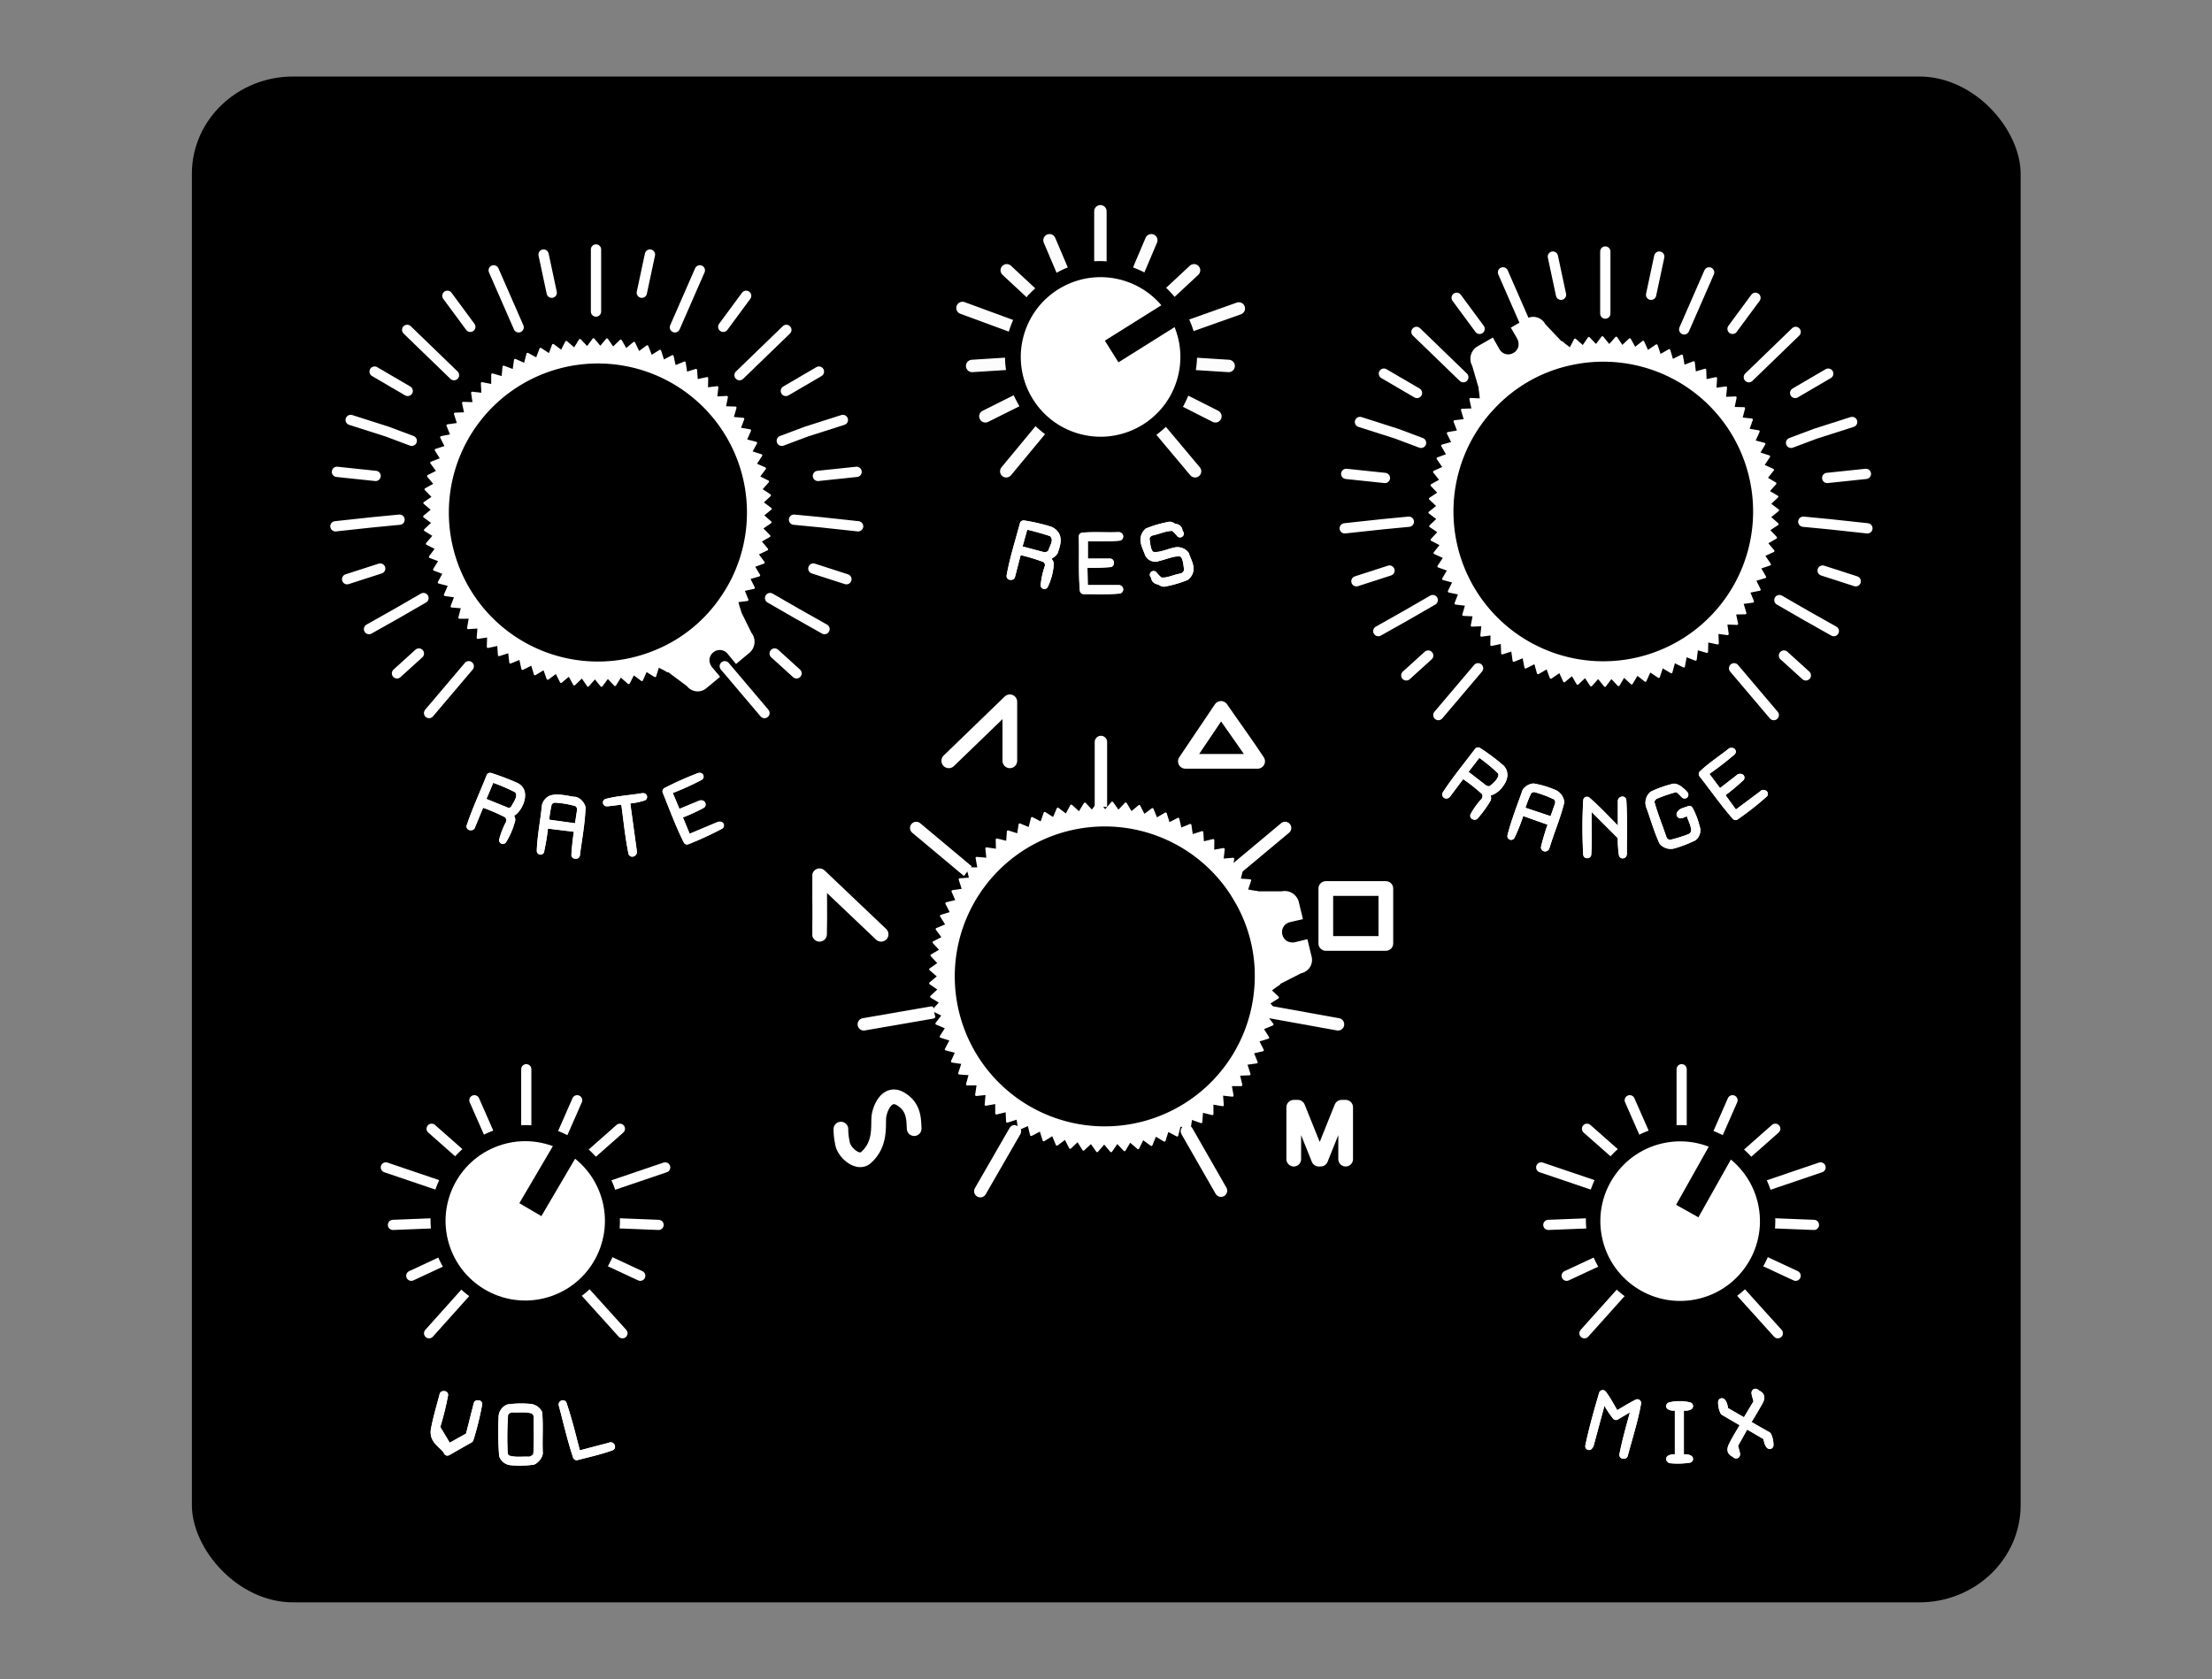 <svg xmlns="http://www.w3.org/2000/svg" xmlns:xlink="http://www.w3.org/1999/xlink" viewBox="0 0 434.6 330"><rect x="0" y="0" width="434.6" height="330" fill="#808080" stroke="none"/><defs><style>.a1173f38-a8ab-4ca0-ad98-5ccda640d8d1,.a4dd7550-3589-41df-9503-e05389fb3f8c,.aebf7790-7ac4-496f-8997-0b5c3fb023da,.b110c593-2060-4626-bb2a-c9a15a6bc9ff,.bfbfdc6e-8bea-4fb6-a0b7-46de2402866c,.e2071ccd-7b09-48fb-b19b-5ba1ce6fedbf,.ed226116-3298-4fde-a978-67750ef51a02,.f09ed271-04f3-47b4-a563-227ac7fd25eb,.f63ac3cd-ce87-4107-8b39-0e696f2b0d34{fill:none;}.a1173f38-a8ab-4ca0-ad98-5ccda640d8d1,.a3684f2a-d726-4e96-875d-e33bf1c7f2d5,.a4dd7550-3589-41df-9503-e05389fb3f8c,.b110c593-2060-4626-bb2a-c9a15a6bc9ff,.bfbfdc6e-8bea-4fb6-a0b7-46de2402866c,.e2071ccd-7b09-48fb-b19b-5ba1ce6fedbf,.f09ed271-04f3-47b4-a563-227ac7fd25eb{stroke:#fff;}.a1173f38-a8ab-4ca0-ad98-5ccda640d8d1,.a3684f2a-d726-4e96-875d-e33bf1c7f2d5,.a4dd7550-3589-41df-9503-e05389fb3f8c,.b110c593-2060-4626-bb2a-c9a15a6bc9ff,.bfbfdc6e-8bea-4fb6-a0b7-46de2402866c,.e2071ccd-7b09-48fb-b19b-5ba1ce6fedbf,.ed226116-3298-4fde-a978-67750ef51a02,.f09ed271-04f3-47b4-a563-227ac7fd25eb,.f63ac3cd-ce87-4107-8b39-0e696f2b0d34{stroke-linecap:round;}.a1173f38-a8ab-4ca0-ad98-5ccda640d8d1,.a3684f2a-d726-4e96-875d-e33bf1c7f2d5,.aebf7790-7ac4-496f-8997-0b5c3fb023da,.b110c593-2060-4626-bb2a-c9a15a6bc9ff,.bfbfdc6e-8bea-4fb6-a0b7-46de2402866c,.e2071ccd-7b09-48fb-b19b-5ba1ce6fedbf,.ed226116-3298-4fde-a978-67750ef51a02,.f63ac3cd-ce87-4107-8b39-0e696f2b0d34{stroke-linejoin:round;}.bfbfdc6e-8bea-4fb6-a0b7-46de2402866c,.f63ac3cd-ce87-4107-8b39-0e696f2b0d34{stroke-width:1.5px;}.e2071ccd-7b09-48fb-b19b-5ba1ce6fedbf{stroke-width:1.44px;}.a3684f2a-d726-4e96-875d-e33bf1c7f2d5,.b363f522-54f7-43f9-b3c8-7f63d60a28a8{fill:#fff;}.a3684f2a-d726-4e96-875d-e33bf1c7f2d5{stroke-width:0.8px;}.a4dd7550-3589-41df-9503-e05389fb3f8c,.f09ed271-04f3-47b4-a563-227ac7fd25eb{stroke-miterlimit:10;}.f09ed271-04f3-47b4-a563-227ac7fd25eb{stroke-width:2px;}.a4dd7550-3589-41df-9503-e05389fb3f8c{stroke-width:2.02px;}.a1173f38-a8ab-4ca0-ad98-5ccda640d8d1{stroke-width:2.89px;}.b110c593-2060-4626-bb2a-c9a15a6bc9ff,.ed226116-3298-4fde-a978-67750ef51a02{stroke-width:2.44px;}.ed226116-3298-4fde-a978-67750ef51a02,.f63ac3cd-ce87-4107-8b39-0e696f2b0d34{stroke:#fcfcfc;}.aebf7790-7ac4-496f-8997-0b5c3fb023da{stroke:#000;stroke-linecap:square;stroke-width:3.75px;}</style><symbol id="e6927005-2345-4ac3-a15f-7c4d2bfdc2ee" data-name="New Symbol 15" viewBox="0 0 359.3 312.3"><rect width="359.3" height="312.34" rx="19.9"/></symbol><symbol id="f631cf92-ff77-4436-8f2c-bd9d3f990975" data-name="BG BLACK" viewBox="0 0 434.6 359.3"><use width="359.3" height="312.34" transform="translate(37.7 23.6) scale(1 0.96)" xlink:href="#e6927005-2345-4ac3-a15f-7c4d2bfdc2ee"/></symbol><symbol id="e794e2c5-08ca-4dde-bcc8-43cc1f20ef38" data-name="LABELS EXP" viewBox="0 0 263.9 185.8"><path id="ae165e0a-f9bf-4e57-ad8a-cf3722778362" data-name="path2169" class="bfbfdc6e-8bea-4fb6-a0b7-46de2402866c" d="M48.6,58a33.5,33.5,0,0,0,4.7-2.1c0-.1-.1-.1-.2-.1l-4.6,1.9-1.9-4.5a50.4,50.4,0,0,0,6.3-2.8h-.1a64,64,0,0,0-6.5,2.9c1.3,3.2,2.5,6.5,4.1,9.7A64,64,0,0,0,56.9,60h-.2l-6.2,2.6Z"/><path id="e58d1a50-ed9e-431a-b7e7-ddfc3f266602" data-name="path2171" class="e2071ccd-7b09-48fb-b19b-5ba1ce6fedbf" d="M48.6,58a33.5,33.5,0,0,0,4.7-2.1c0-.1-.1-.1-.2-.1l-4.6,1.9-1.9-4.5a50.4,50.4,0,0,0,6.3-2.8h-.1a64,64,0,0,0-6.5,2.9c1.3,3.2,2.5,6.5,4.1,9.7A64,64,0,0,0,56.9,60h-.2l-6.2,2.6Z"/><path id="aeadbf94-d272-4040-b433-00bc18f56a31" data-name="path2173" class="bfbfdc6e-8bea-4fb6-a0b7-46de2402866c" d="M34.8,55.5l3.3-.4c.5,3.4.8,6.9,1.5,10.3a.2.2,0,0,0,.2-.2L38.4,55a12.8,12.8,0,0,0,3.4-.6h-.2c-2.3.4-4.7.5-7,1.1Z"/><path id="e4bca7cd-219e-4c43-a151-46789e308728" data-name="path2175" class="e2071ccd-7b09-48fb-b19b-5ba1ce6fedbf" d="M34.8,55.5l3.3-.4c.5,3.4.8,6.9,1.5,10.3a.2.2,0,0,0,.2-.2L38.4,55a12.8,12.8,0,0,0,3.4-.6h-.2c-2.3.4-4.7.5-7,1.1Z"/><path id="a8378e93-51d8-420a-b6d4-a0d654fb6eff" data-name="path2177" class="bfbfdc6e-8bea-4fb6-a0b7-46de2402866c" d="M22.5,59.5a26.3,26.3,0,0,1,.6-3.9,1.6,1.6,0,0,1,1.6-.8,19.8,19.8,0,0,1,4,.7,1.5,1.5,0,0,1,.8,1.6L29,60.4Zm-.9,5.4a41.7,41.7,0,0,0,.8-5.1l6.6.8a48.8,48.8,0,0,0-.6,5.2h.2c.4-3.1,1-6.2,1.1-9.3-.1-.5-.8-1.4-1.5-1.4s-2.9-.7-4.4-.3a1.9,1.9,0,0,0-1.2,1.4c-.3,3-.9,5.9-1,8.8Z"/><path id="aeca4bc7-342b-4a4b-b75f-625690617e4e" data-name="path2179" class="e2071ccd-7b09-48fb-b19b-5ba1ce6fedbf" d="M22.5,59.5a26.3,26.3,0,0,1,.6-3.9,1.6,1.6,0,0,1,1.6-.8,19.8,19.8,0,0,1,4,.7,1.5,1.5,0,0,1,.8,1.6L29,60.4Zm-.9,5.4a41.7,41.7,0,0,0,.8-5.1l6.6.8a48.8,48.8,0,0,0-.6,5.2h.2c.4-3.1,1-6.2,1.1-9.3-.1-.5-.8-1.4-1.5-1.4s-2.9-.7-4.4-.3a1.9,1.9,0,0,0-1.2,1.4c-.3,3-.9,5.9-1,8.8Z"/><path id="f51ac9ae-27bb-4555-a799-f70323388c9c" data-name="path2181" class="bfbfdc6e-8bea-4fb6-a0b7-46de2402866c" d="M10,55.2l1.9-4.5a38.5,38.5,0,0,1,5.2,2.2c1.1,1.3,0,2.6-.7,3.9a1.4,1.4,0,0,1-1.7.3Zm4.2,7.7a14.2,14.2,0,0,0,1.7-4c0-.4-.4-.8-.6-1.2,1.4,0,3-2.8,2.4-4.4a1.9,1.9,0,0,0-1-1,51,51,0,0,0-5-1.9c-1.3,3.3-2.8,6.5-3.9,9.8H8l1.9-4.6a38.5,38.5,0,0,1,5.2,2.2,1.7,1.7,0,0,1,.4,1.8,15.1,15.1,0,0,0-1.3,3.3Z"/><path id="e14a583f-86aa-4b32-94e3-91254f190041" data-name="path2183" class="e2071ccd-7b09-48fb-b19b-5ba1ce6fedbf" d="M10,55.2l1.9-4.5a38.5,38.5,0,0,1,5.2,2.2c1.1,1.3,0,2.6-.7,3.9a1.4,1.4,0,0,1-1.7.3Zm4.2,7.7a14.2,14.2,0,0,0,1.7-4c0-.4-.4-.8-.6-1.2,1.4,0,3-2.8,2.4-4.4a1.9,1.9,0,0,0-1-1,51,51,0,0,0-5-1.9c-1.3,3.3-2.8,6.5-3.9,9.8H8l1.9-4.6a38.5,38.5,0,0,1,5.2,2.2,1.7,1.7,0,0,1,.4,1.8,15.1,15.1,0,0,0-1.3,3.3Z"/><path id="e0229b7f-8b04-455f-96ba-3983c6e8d85a" data-name="path2185" class="bfbfdc6e-8bea-4fb6-a0b7-46de2402866c" d="M253.4,53.9a43.9,43.9,0,0,0,4-3.3h-.2l-4,3.1-3-4a61.1,61.1,0,0,0,5.5-4.2h-.2c-1.9,1.5-3.9,2.8-5.6,4.4,2.2,2.8,4.2,5.7,6.5,8.3a60.3,60.3,0,0,0,5.6-4.4c-.1,0-.2-.1-.2,0l-5.5,4.1Z"/><path id="ab484b4c-c97b-4cf4-9587-000a1f3695a2" data-name="path2187" class="e2071ccd-7b09-48fb-b19b-5ba1ce6fedbf" d="M253.4,53.9a43.9,43.9,0,0,0,4-3.3h-.2l-4,3.1-3-4a61.1,61.1,0,0,0,5.5-4.2h-.2c-1.9,1.5-3.9,2.8-5.6,4.4,2.2,2.8,4.2,5.7,6.5,8.3a60.3,60.3,0,0,0,5.6-4.4c-.1,0-.2-.1-.2,0l-5.5,4.1Z"/><path id="e290a35f-f0d3-498b-b89c-7ec57747ab01" data-name="path2189" class="bfbfdc6e-8bea-4fb6-a0b7-46de2402866c" d="M244.2,63.8a23.9,23.9,0,0,0,3.9-1.5,1.7,1.7,0,0,0,.5-2,14,14,0,0,0-1.3-3.4c-.6.3-1.3.3-1.7.8s1.1-.3,1.7-.5c.3,1.4,1.2,2.7,1.1,4a1.7,1.7,0,0,1-1,1.2,29.1,29.1,0,0,1-3.9,1.2,1.7,1.7,0,0,1-1.4-1.1c-.8-2.4-1.8-4.8-2.4-7.1a1.7,1.7,0,0,1,1.1-1.4,29.7,29.7,0,0,1,3.9-1.3c.5,0,1.1.7,1.6,1.2s-1.4-1.8-2.3-1.3a20.3,20.3,0,0,0-3.9,1.4,2.1,2.1,0,0,0-.6,2.1c.9,2.4,1.5,4.7,2.6,7.1a2.1,2.1,0,0,0,2.1.6Z"/><path id="f357a3c8-d5ef-4151-bced-6a0238e751dc" data-name="path2191" class="e2071ccd-7b09-48fb-b19b-5ba1ce6fedbf" d="M244.2,63.8a23.9,23.9,0,0,0,3.9-1.5,1.7,1.7,0,0,0,.5-2,14,14,0,0,0-1.3-3.4c-.6.3-1.3.3-1.7.8s1.1-.3,1.7-.5c.3,1.4,1.2,2.7,1.1,4a1.7,1.7,0,0,1-1,1.2,29.1,29.1,0,0,1-3.9,1.2,1.7,1.7,0,0,1-1.4-1.1c-.8-2.4-1.8-4.8-2.4-7.1a1.7,1.7,0,0,1,1.1-1.4,29.7,29.7,0,0,1,3.9-1.3c.5,0,1.1.7,1.6,1.2s-1.4-1.8-2.3-1.3a20.3,20.3,0,0,0-3.9,1.4,2.1,2.1,0,0,0-.6,2.1c.9,2.4,1.5,4.7,2.6,7.1a2.1,2.1,0,0,0,2.1.6Z"/><path id="ab2130d9-8b71-42cc-8529-7b99f018b9ac" data-name="path2193" class="bfbfdc6e-8bea-4fb6-a0b7-46de2402866c" d="M227.3,65.7c.2-3,0-6.2.1-9.3l.6-.2,6,6a20,20,0,0,0,.2,3.5c0,.1.1,0,.1-.1,0-3.5.1-7-.1-10.5,0-.1-.2,0-.2.1v5.7l-.6.3c-2.1-2.1-4.1-4.3-6.2-6.1a93.7,93.7,0,0,0,0,10.6Z"/><path id="f792af01-3728-4a3c-8712-acd52ffa2f70" data-name="path2195" class="e2071ccd-7b09-48fb-b19b-5ba1ce6fedbf" d="M227.3,65.7c.2-3,0-6.2.1-9.3l.6-.2,6,6a20,20,0,0,0,.2,3.5c0,.1.1,0,.1-.1,0-3.5.1-7-.1-10.5,0-.1-.2,0-.2.1v5.7l-.6.3c-2.1-2.1-4.1-4.3-6.2-6.1a93.7,93.7,0,0,0,0,10.6Z"/><path id="b47421d7-c024-4605-b051-f86f8a757b7c" data-name="path2197" class="bfbfdc6e-8bea-4fb6-a0b7-46de2402866c" d="M214.2,57a23.5,23.5,0,0,1,1.4-3.7,1.5,1.5,0,0,1,1.7-.5,23.9,23.9,0,0,1,3.9,1.5,1.6,1.6,0,0,1,.4,1.7l-1.1,3.1Zm-1.9,5.1a35.6,35.6,0,0,0,1.9-4.9l6.2,2.2a45.8,45.8,0,0,0-1.5,4.9c0,.1.1.1.2,0,.9-3,2.2-6,2.9-8.9a2.2,2.2,0,0,0-1.3-1.7,18.5,18.5,0,0,0-4-1.2c-.5,0-1.5.5-1.6,1.2-1,2.8-2.1,5.6-2.8,8.4Z"/><path id="f5ced89f-80e3-47d9-8968-6d74f9986984" data-name="path2199" class="e2071ccd-7b09-48fb-b19b-5ba1ce6fedbf" d="M214.2,57a23.5,23.5,0,0,1,1.4-3.7,1.5,1.5,0,0,1,1.7-.5,23.9,23.9,0,0,1,3.9,1.5,1.6,1.6,0,0,1,.4,1.7l-1.1,3.1Zm-1.9,5.1a35.6,35.6,0,0,0,1.9-4.9l6.2,2.2a45.8,45.8,0,0,0-1.5,4.9c0,.1.1.1.2,0,.9-3,2.2-6,2.9-8.9a2.2,2.2,0,0,0-1.3-1.7,18.5,18.5,0,0,0-4-1.2c-.5,0-1.5.5-1.6,1.2-1,2.8-2.1,5.6-2.8,8.4Z"/><path id="e7213255-e424-44e6-b525-94fc28ded8e5" data-name="path2201" class="bfbfdc6e-8bea-4fb6-a0b7-46de2402866c" d="M202.9,49.6l3-3.9a36.5,36.5,0,0,1,4.4,3.6c.8,1.1-.5,2.7-2,3.7a1.9,1.9,0,0,1-1.4-.3Zm2.1,8.5c.1,0,.1.1.2,0a22.9,22.9,0,0,0,2.4-3.3c.1-.5-.2-1-.2-1.4,1.5.4,3.7-2.2,3.4-3.6a1.7,1.7,0,0,0-.7-1.2,39.8,39.8,0,0,0-4.3-3.2c-2.1,2.8-4.5,5.7-6.3,8.5,0,.1.1.1.2,0l3-4a34.3,34.3,0,0,1,4.5,3.5,1.7,1.7,0,0,1-.1,1.8,14.2,14.2,0,0,0-2.1,2.9Z"/><path id="bf89641a-1833-440b-b3a6-df7dbd559533" data-name="path2203" class="e2071ccd-7b09-48fb-b19b-5ba1ce6fedbf" d="M202.9,49.6l3-3.9a36.5,36.5,0,0,1,4.4,3.6c.8,1.1-.5,2.7-2,3.7a1.9,1.9,0,0,1-1.4-.3Zm2.1,8.5c.1,0,.1.1.2,0a22.9,22.9,0,0,0,2.4-3.3c.1-.5-.2-1-.2-1.4,1.5.4,3.7-2.2,3.4-3.6a1.7,1.7,0,0,0-.7-1.2,39.8,39.8,0,0,0-4.3-3.2c-2.1,2.8-4.5,5.7-6.3,8.5,0,.1.1.1.2,0l3-4a34.3,34.3,0,0,1,4.5,3.5,1.7,1.7,0,0,1-.1,1.8,14.2,14.2,0,0,0-2.1,2.9Z"/><path id="e819e94b-bb36-4244-9c10-7dcdb6020dfd" data-name="path2205" class="bfbfdc6e-8bea-4fb6-a0b7-46de2402866c" d="M21,176.2c0,2.5.1,5-.1,7.6a2.3,2.3,0,0,1-1.5,1c-1.4-.1-2.8.2-4.3-.3a1.5,1.5,0,0,1-.7-1.3,64.5,64.5,0,0,1,.1-7.6,1.9,1.9,0,0,1,1.4-1c1.5.1,2.9-.2,4.3.3a1.6,1.6,0,0,1,.8,1.3ZM15.9,185a19.7,19.7,0,0,0,4.2-.1c.5-.2,1.3-1.1,1.2-1.7-.1-2.6.1-5.1-.1-7.7a2.1,2.1,0,0,0-1.8-1.1,18.8,18.8,0,0,0-4.1.1,1.9,1.9,0,0,0-1.2,1.7,64,64,0,0,0,.1,7.6A1.9,1.9,0,0,0,15.9,185Z"/><path id="e4f0d8f0-76c0-41b7-9665-521f081ea96d" data-name="path2207" class="e2071ccd-7b09-48fb-b19b-5ba1ce6fedbf" d="M21,176.2c0,2.5.1,5-.1,7.6a2.3,2.3,0,0,1-1.5,1c-1.4-.1-2.8.2-4.3-.3a1.5,1.5,0,0,1-.7-1.3,64.5,64.5,0,0,1,.1-7.6,1.9,1.9,0,0,1,1.4-1c1.5.1,2.9-.2,4.3.3a1.6,1.6,0,0,1,.8,1.3ZM15.9,185a19.7,19.7,0,0,0,4.2-.1c.5-.2,1.3-1.1,1.2-1.7-.1-2.6.1-5.1-.1-7.7a2.1,2.1,0,0,0-1.8-1.1,18.8,18.8,0,0,0-4.1.1,1.9,1.9,0,0,0-1.2,1.7,64,64,0,0,0,.1,7.6A1.9,1.9,0,0,0,15.9,185Z"/><path id="ad62e064-be26-4ae0-8cf2-11264ce5f96b" data-name="path2209" class="bfbfdc6e-8bea-4fb6-a0b7-46de2402866c" d="M28.8,183.7c-.9-3.4-1.7-6.8-2.8-10a.1.1,0,0,0-.1.1c.9,3.4,1.7,6.9,2.8,10.2,2.3-.6,4.6-1.1,6.8-1.9,0-.1-.1-.2-.2-.1Z"/><path id="fb08daa2-2323-4306-ba2b-020d6d172e08" data-name="path2211" class="e2071ccd-7b09-48fb-b19b-5ba1ce6fedbf" d="M28.8,183.7c-.9-3.4-1.7-6.8-2.8-10a.1.1,0,0,0-.1.1c.9,3.4,1.7,6.9,2.8,10.2,2.3-.6,4.6-1.1,6.8-1.9,0-.1-.1-.2-.2-.1Z"/><path id="aec5310b-f46a-44f1-a33e-03f881393c23" data-name="path2213" class="bfbfdc6e-8bea-4fb6-a0b7-46de2402866c" d="M3.3,183.1l4.4-2.5a57.8,57.8,0,0,0,1.7-6.9H9.2L7.6,180l-4.1,2.3-2.4-4a54.4,54.4,0,0,0,1.6-6.4H2.5c-.6,2.3-1.3,4.6-1.7,6.8s1.6,2.9,2.5,4.3Z"/><path id="f729d3ac-9b5c-4d79-bc72-998721200ece" data-name="path2215" class="e2071ccd-7b09-48fb-b19b-5ba1ce6fedbf" d="M3.3,183.1l4.4-2.5a57.8,57.8,0,0,0,1.7-6.9H9.2L7.6,180l-4.1,2.3-2.4-4a54.4,54.4,0,0,0,1.6-6.4H2.5c-.6,2.3-1.3,4.6-1.7,6.8s1.6,2.9,2.5,4.3Z"/><path id="ab54fbe5-7193-4aad-af92-34aa01b3d59d" data-name="path2217" class="bfbfdc6e-8bea-4fb6-a0b7-46de2402866c" d="M256.1,181.8l2.3-4.1,4.1,2.4c.2.6.2,1.3.6,1.7a4.3,4.3,0,0,0-.4-1.9l-4.2-2.4c.9-1.4,1.7-2.8,2.5-4.2s-.2-1.4-.6-1.8.2,1.2.3,1.8l-2.4,4-4-2.3c-.2-.6-.2-1.3-.6-1.7a4.3,4.3,0,0,0,.4,1.9l4.1,2.4c-.8,1.4-1.7,2.8-2.4,4.2s.2,1.4.6,1.8-.2-1.2-.3-1.8Z"/><path id="fad3514b-2448-47d7-889a-f7ff6376b3a7" data-name="path2219" class="e2071ccd-7b09-48fb-b19b-5ba1ce6fedbf" d="M256.1,181.8l2.3-4.1,4.1,2.4c.2.6.2,1.3.6,1.7a4.3,4.3,0,0,0-.4-1.9l-4.2-2.4c.9-1.4,1.7-2.8,2.5-4.2s-.2-1.4-.6-1.8.2,1.2.3,1.8l-2.4,4-4-2.3c-.2-.6-.2-1.3-.6-1.7a4.3,4.3,0,0,0,.4,1.9l4.1,2.4c-.8,1.4-1.7,2.8-2.4,4.2s.2,1.4.6,1.8-.2-1.2-.3-1.8Z"/><path id="a2f2b267-ec25-4ad8-94e7-e7f0fcbaf415" data-name="path2221" class="bfbfdc6e-8bea-4fb6-a0b7-46de2402866c" d="M243.6,184.6a15.1,15.1,0,0,0,3.7-.1c-.5-.3-1.2-.1-1.8-.2V174.2c.6,0,1.3.2,1.8-.1a8.1,8.1,0,0,0-3.8,0c.5.3,1.2.1,1.7.1v10.1c-.5.1-1.2-.1-1.7.2Z"/><path id="afe493c3-71ac-4412-b7bc-e29a1d129f32" data-name="path2223" class="e2071ccd-7b09-48fb-b19b-5ba1ce6fedbf" d="M243.6,184.6a15.1,15.1,0,0,0,3.7-.1c-.5-.3-1.2-.1-1.8-.2V174.2c.6,0,1.3.2,1.8-.1a8.1,8.1,0,0,0-3.8,0c.5.3,1.2.1,1.7.1v10.1c-.5.1-1.2-.1-1.7.2Z"/><path id="a430c9e8-e9f3-432e-8346-5d275cfde764" data-name="path2225" class="bfbfdc6e-8bea-4fb6-a0b7-46de2402866c" d="M227.7,181.8a.1.1,0,0,0,.1-.1l2.4-8.9h.6a18.5,18.5,0,0,0,2.1,3.3l3.2-1.9.5.4c-.8,3-1.7,6-2.3,9.1h.2c.9-3.4,2-6.8,2.6-10.2-1.4.7-2.8,1.6-4.2,2.4-.9-1.4-1.6-2.9-2.6-4.2-1,3.4-2,6.9-2.7,10.3Z"/><path id="f88e0d48-3769-4737-9b1d-3c7266d207a3" data-name="path2227" class="e2071ccd-7b09-48fb-b19b-5ba1ce6fedbf" d="M227.7,181.8a.1.1,0,0,0,.1-.1l2.4-8.9h.6a18.5,18.5,0,0,0,2.1,3.3l3.2-1.9.5.4c-.8,3-1.7,6-2.3,9.1h.2c.9-3.4,2-6.8,2.6-10.2-1.4.7-2.8,1.6-4.2,2.4-.9-1.4-1.6-2.9-2.6-4.2-1,3.4-2,6.9-2.7,10.3Z"/><path id="f65b0854-e365-4a88-8d56-c0011154f663" data-name="path2229" class="bfbfdc6e-8bea-4fb6-a0b7-46de2402866c" d="M143,7.3c1.4-.3,2.8-1,4.2-.9s1.4,2.3,1.6,3.4a1.8,1.8,0,0,1-1.2,1.4c-1.4.2-2.8,1-4.2.8s-.9-.7-1.3-1.2,1.4,1.9,2.2,1.5a21.2,21.2,0,0,0,4.1-1.2c1.5-1.3.4-2.8-.1-4.3a2,2,0,0,0-2-.7c-1.4.3-2.8,1-4.2.9s-1.4-2.3-1.6-3.4a1.6,1.6,0,0,1,1.2-1.3c1.4-.3,2.8-1,4.2-.9s.9.7,1.3,1.2S145.8.7,145,1.1a21.2,21.2,0,0,0-4.1,1.2c-1.4,1.4-.3,2.9.2,4.4a1.5,1.5,0,0,0,1.9.6Z"/><path id="b9f7b93d-f8ef-4c16-b1d3-07860e7b2d2a" data-name="path2231" class="e2071ccd-7b09-48fb-b19b-5ba1ce6fedbf" d="M143,7.3c1.4-.3,2.8-1,4.2-.9s1.4,2.3,1.6,3.4a1.8,1.8,0,0,1-1.2,1.4c-1.4.2-2.8,1-4.2.8s-.9-.7-1.3-1.2,1.4,1.9,2.2,1.5a21.2,21.2,0,0,0,4.1-1.2c1.5-1.3.4-2.8-.1-4.3a2,2,0,0,0-2-.7c-1.4.3-2.8,1-4.2.9s-1.4-2.3-1.6-3.4a1.6,1.6,0,0,1,1.2-1.3c1.4-.3,2.8-1,4.2-.9s.9.7,1.3,1.2S145.8.7,145,1.1a21.2,21.2,0,0,0-4.1,1.2c-1.4,1.4-.3,2.9.2,4.4a1.5,1.5,0,0,0,1.9.6Z"/><path id="ae1b31c3-68e0-4855-9fab-adaa516beaf0" data-name="path2233" class="bfbfdc6e-8bea-4fb6-a0b7-46de2402866c" d="M128.3,8.6a44.7,44.7,0,0,0,5.2-.1V8.3h-5.1V3.4c2.3,0,4.7.1,6.9-.1.1-.1,0-.2-.1-.2-2.4.1-4.7-.1-7.1.1.1,3.6-.1,7.1.2,10.6,2.3,0,4.7.1,7-.1.1-.1,0-.2-.1-.2h-6.8Z"/><path id="b786a791-c289-4216-9514-ebacfd32d00e" data-name="path2235" class="e2071ccd-7b09-48fb-b19b-5ba1ce6fedbf" d="M128.3,8.6a44.7,44.7,0,0,0,5.2-.1V8.3h-5.1V3.4c2.3,0,4.7.1,6.9-.1.1-.1,0-.2-.1-.2-2.4.1-4.7-.1-7.1.1.1,3.6-.1,7.1.2,10.6,2.3,0,4.7.1,7-.1.1-.1,0-.2-.1-.2h-6.8Z"/><path id="ead3f2fd-ea52-45e1-85fb-cc1dca05b243" data-name="path2237" class="bfbfdc6e-8bea-4fb6-a0b7-46de2402866c" d="M115.4,5.7,116.7,1a54.4,54.4,0,0,1,5.4,1.5c1.4,1.3.3,2.6-.1,3.9a1.7,1.7,0,0,1-1.7.6Zm5.2,7.1a11.3,11.3,0,0,0,1.1-4.2c0-.3-.5-.8-.7-1.1s1.4-.7,1.6-1.5,1.3-3-.9-4A35.2,35.2,0,0,0,116.5.8c-.9,3.4-2,6.8-2.6,10.2h.2L115.4,6a36.8,36.8,0,0,1,5.4,1.6,1.5,1.5,0,0,1,.6,1.6,15.5,15.5,0,0,0-.8,3.6Z"/><path id="a1470a33-dc4e-4f99-9fb8-fa252d0ffd4b" data-name="path2239" class="e2071ccd-7b09-48fb-b19b-5ba1ce6fedbf" d="M115.4,5.7,116.7,1a54.4,54.4,0,0,1,5.4,1.5c1.4,1.3.3,2.6-.1,3.9a1.7,1.7,0,0,1-1.7.6Zm5.2,7.1a11.3,11.3,0,0,0,1.1-4.2c0-.3-.5-.8-.7-1.1s1.4-.7,1.6-1.5,1.3-3-.9-4A35.2,35.2,0,0,0,116.5.8c-.9,3.4-2,6.8-2.6,10.2h.2L115.4,6a36.8,36.8,0,0,1,5.4,1.6,1.5,1.5,0,0,1,.6,1.6,15.5,15.5,0,0,0-.8,3.6Z"/></symbol><symbol id="a2d84571-ae0f-4a54-b361-f8d66223d481" data-name="New Symbol 26" viewBox="0 0 104.7 93.1"><line class="a4dd7550-3589-41df-9503-e05389fb3f8c" x1="77.5" y1="82.9" x2="85.3" y2="92.1"/><line class="a4dd7550-3589-41df-9503-e05389fb3f8c" x1="91.6" y1="84.3" x2="87.3" y2="80.4"/><polyline class="a4dd7550-3589-41df-9503-e05389fb3f8c" points="97.1 75.6 91.6 72.5 86.4 69.5"/><line class="a4dd7550-3589-41df-9503-e05389fb3f8c" x1="101.4" y1="65.8" x2="94.9" y2="63.7"/><polyline class="a4dd7550-3589-41df-9503-e05389fb3f8c" points="103.7 55.4 96.3 54.6 91.1 54.1"/><line class="a4dd7550-3589-41df-9503-e05389fb3f8c" x1="103.4" y1="44.7" x2="95.8" y2="45.5"/><polyline class="a4dd7550-3589-41df-9503-e05389fb3f8c" points="88.7 38.6 93.5 36.8 100.7 34.5"/><line class="a4dd7550-3589-41df-9503-e05389fb3f8c" x1="96" y1="25" x2="89.5" y2="28.8"/><polyline class="a4dd7550-3589-41df-9503-e05389fb3f8c" points="80.4 25.7 89.6 16.8 89.6 16.8"/><line class="a4dd7550-3589-41df-9503-e05389fb3f8c" x1="81.7" y1="10.1" x2="77.2" y2="16.2"/><line class="a4dd7550-3589-41df-9503-e05389fb3f8c" x1="67.7" y1="16.3" x2="72.6" y2="5.1"/><line class="a4dd7550-3589-41df-9503-e05389fb3f8c" x1="62.8" y1="2" x2="61.2" y2="9.5"/><polyline class="a4dd7550-3589-41df-9503-e05389fb3f8c" points="52.2 13.2 52.2 8.6 52.2 1"/><line class="a4dd7550-3589-41df-9503-e05389fb3f8c" x1="27.2" y1="82.9" x2="19.4" y2="92.1"/><line class="a4dd7550-3589-41df-9503-e05389fb3f8c" x1="17.4" y1="80.4" x2="13.1" y2="84.3"/><polyline class="a4dd7550-3589-41df-9503-e05389fb3f8c" points="18.3 69.5 13.1 72.5 7.6 75.6"/><line class="a4dd7550-3589-41df-9503-e05389fb3f8c" x1="9.8" y1="63.7" x2="3.3" y2="65.8"/><polyline class="a4dd7550-3589-41df-9503-e05389fb3f8c" points="13.6 54.1 8.4 54.6 1 55.4"/><line class="a4dd7550-3589-41df-9503-e05389fb3f8c" x1="8.9" y1="45.5" x2="1.3" y2="44.7"/><polyline class="a4dd7550-3589-41df-9503-e05389fb3f8c" points="4 34.5 11.2 36.8 16 38.6"/><line class="a4dd7550-3589-41df-9503-e05389fb3f8c" x1="15.2" y1="28.8" x2="8.7" y2="25"/><polyline class="a4dd7550-3589-41df-9503-e05389fb3f8c" points="15.1 16.8 15.1 16.8 24.3 25.7"/><line class="a4dd7550-3589-41df-9503-e05389fb3f8c" x1="27.5" y1="16.2" x2="23" y2="10.1"/><line class="a4dd7550-3589-41df-9503-e05389fb3f8c" x1="32.1" y1="5.1" x2="37" y2="16.3"/><line class="a4dd7550-3589-41df-9503-e05389fb3f8c" x1="43.5" y1="9.5" x2="41.9" y2="2"/></symbol><symbol id="a6a7092d-84e4-4ada-92f0-bd135887460f" data-name="New Symbol 22" viewBox="0 0 61.1 57.4"><line class="f09ed271-04f3-47b4-a563-227ac7fd25eb" x1="30.6" y1="1" x2="30.6" y2="31.6"/><line class="f09ed271-04f3-47b4-a563-227ac7fd25eb" x1="40.6" y1="7.1" x2="28.3" y2="35.1"/><line class="f09ed271-04f3-47b4-a563-227ac7fd25eb" x1="49" y1="12.7" x2="35.3" y2="24.8"/><line class="f09ed271-04f3-47b4-a563-227ac7fd25eb" x1="57.9" y1="20.3" x2="41.4" y2="25.9"/><line class="f09ed271-04f3-47b4-a563-227ac7fd25eb" x1="56.6" y1="31.6" x2="31.4" y2="30.6"/><line class="f09ed271-04f3-47b4-a563-227ac7fd25eb" x1="53" y1="41.6" x2="29.4" y2="30.6"/><line class="f09ed271-04f3-47b4-a563-227ac7fd25eb" x1="49.5" y1="52.9" x2="35.6" y2="37.5"/><line class="f09ed271-04f3-47b4-a563-227ac7fd25eb" x1="20.4" y1="7.1" x2="32.7" y2="35.1"/><line class="f09ed271-04f3-47b4-a563-227ac7fd25eb" x1="12" y1="12.7" x2="25.7" y2="24.8"/><line class="f09ed271-04f3-47b4-a563-227ac7fd25eb" x1="3" y1="20.3" x2="19.5" y2="25.9"/><line class="f09ed271-04f3-47b4-a563-227ac7fd25eb" x1="4.4" y1="31.6" x2="29.6" y2="30.6"/><line class="f09ed271-04f3-47b4-a563-227ac7fd25eb" x1="8" y1="41.6" x2="31.6" y2="30.6"/><line class="f09ed271-04f3-47b4-a563-227ac7fd25eb" x1="11.5" y1="52.9" x2="25.3" y2="37.5"/><path d="M49,30.8a17.9,17.9,0,0,1-3.6,10.8,18.6,18.6,0,0,1-9.5,6.8,18.9,18.9,0,0,1-11.3-.1,17.2,17.2,0,0,1-5.2-2.7,18.6,18.6,0,0,1-6.8-9.5,18.9,18.9,0,0,1,.1-11.3,18.4,18.4,0,0,1,2.7-5.2,19.2,19.2,0,0,1,9.5-6.8,18.9,18.9,0,0,1,11.3.1,21.5,21.5,0,0,1,5.2,2.7,18.6,18.6,0,0,1,6.8,9.5,22.4,22.4,0,0,1,.8,5.7Z"/></symbol><symbol id="a4b5d127-1271-43c1-8db3-1731392b4281" data-name="explorer knob center" viewBox="0 0 114.1 98.8"><path id="bb6d9808-8533-460e-b3cc-9cc325f1fad7" data-name="path2241" class="bfbfdc6e-8bea-4fb6-a0b7-46de2402866c" d="M94.6,91.3V81.1h.8l4.1,10.2h.4L104,81.1h.8V91.3"/><path id="bef8ff4e-589d-4197-be23-028b20085607" data-name="path2243" class="a1173f38-a8ab-4ca0-ad98-5ccda640d8d1" d="M94.6,91.3V81.1h.8l4.1,10.2h.4L104,81.1h.8V91.3"/><path id="ec3b05fc-d825-44b7-b456-94eafe8f13e6" data-name="path2245" class="bfbfdc6e-8bea-4fb6-a0b7-46de2402866c" d="M112.7,48.9V38.1H100.9V48.9Z"/><path id="baafd7ff-b58e-4961-bc16-1b98edf802b3" data-name="path2247" class="bfbfdc6e-8bea-4fb6-a0b7-46de2402866c" d="M73.3,13.1,76.7,8l1.7-2.5,1.9-2.8,1.8,2.5c.8,1.3,3.2,4.7,4.4,6.4l1,1.5Z"/><path id="b4401c9d-dbb8-4c26-9d39-f62206e15515" data-name="path2249" class="bfbfdc6e-8bea-4fb6-a0b7-46de2402866c" d="M26.8,12.9,29.9,10l5.9-5.7c1.7-1.6,2.4-2.2,3-2.9V13"/><path id="ae91ed12-c2da-45e7-9945-731331cd2ee6" data-name="path2251" class="bfbfdc6e-8bea-4fb6-a0b7-46de2402866c" d="M13.5,47.1l-3.1-2.9L4.5,38.4,1.4,35.6v4.9c.1,1.8.1,3.9.1,5.1s0,1.3-.1,1.5"/><path id="a472ea16-b18b-475e-936e-111ec1543ffd" data-name="path2253" class="bfbfdc6e-8bea-4fb6-a0b7-46de2402866c" d="M112.7,48.9V38.1H100.9V48.9Z"/><path id="b60a9b8b-d240-410b-a62b-0f5e5767d400" data-name="path2255" class="a1173f38-a8ab-4ca0-ad98-5ccda640d8d1" d="M112.7,48.9V38.1H100.9V48.9Z"/><path id="ad1dbf7f-d9ea-4d80-910b-5024480bd74d" data-name="path2257" class="bfbfdc6e-8bea-4fb6-a0b7-46de2402866c" d="M73.3,13.1H87.5c-2.3-3.5-4.8-6.9-7.2-10.4Z"/><path id="fc2f0876-d1a2-4b16-87c8-f28515887faa" data-name="path2259" class="a1173f38-a8ab-4ca0-ad98-5ccda640d8d1" d="M73.3,13.1H87.5c-2.3-3.5-4.8-6.9-7.2-10.4Z"/><path id="bb3439bd-f736-4d32-aa47-fb2bcf911e78" data-name="path2261" class="bfbfdc6e-8bea-4fb6-a0b7-46de2402866c" d="M26.8,13l12-11.6V13"/><path id="a322d82f-55f1-42cd-8fc5-0d61a57b2d78" data-name="path2263" class="a1173f38-a8ab-4ca0-ad98-5ccda640d8d1" d="M26.8,13l12-11.6V13"/><path id="e3838a15-f6c1-43c8-982f-27df9decae1e" data-name="path2265" class="bfbfdc6e-8bea-4fb6-a0b7-46de2402866c" d="M13.5,47.1,1.4,35.6c0,3.8.1,7.6,0,11.5"/><path id="acc0c06e-f2f5-484b-a4dc-a6ef5909beb7" data-name="path2267" class="a1173f38-a8ab-4ca0-ad98-5ccda640d8d1" d="M13.5,47.1,1.4,35.6c0,3.8.1,7.6,0,11.5"/><path id="ae178d92-6aab-47f0-9316-8036e8731856" data-name="path2369" class="bfbfdc6e-8bea-4fb6-a0b7-46de2402866c" d="M33,97.6l6.8-11.8"/><path id="ac946f4b-575e-4a44-94d1-bcd277c0b84a" data-name="path2371" class="bfbfdc6e-8bea-4fb6-a0b7-46de2402866c" d="M80.3,97.5,73.6,85.8"/><path id="fd014992-51dc-4b5d-a9c9-fd6525dde5b8" data-name="path2373" class="bfbfdc6e-8bea-4fb6-a0b7-46de2402866c" d="M10.1,64.8l13.3-2.3"/><path id="f086d9cb-01b3-438f-b628-4347b1f06d1d" data-name="path2375" class="bfbfdc6e-8bea-4fb6-a0b7-46de2402866c" d="M90,62.4l13.3,2.4"/><path id="fa0fca52-1476-46e1-b2e3-b8fbb02e2f7e" data-name="path2377" class="bfbfdc6e-8bea-4fb6-a0b7-46de2402866c" d="M20.4,26.2l10.4,8.7"/><path id="bc0ef766-cac2-43c9-8962-eb60c7f3bf9a" data-name="path2379" class="bfbfdc6e-8bea-4fb6-a0b7-46de2402866c" d="M92.9,26.2,82.6,34.8"/><path id="b5cd14b0-1f2e-4663-b9cc-77d77383eddc" data-name="path2381" class="bfbfdc6e-8bea-4fb6-a0b7-46de2402866c" d="M56.7,9.3V22.8"/><path id="af3e8e71-9ca3-4a13-ac1f-ce0dd9ab55e7" data-name="path2383" class="bfbfdc6e-8bea-4fb6-a0b7-46de2402866c" d="M33,97.6l6.8-11.8"/><path id="bc3f5f34-aec2-4af0-b7d6-2c2ddf31fc57" data-name="path2385" class="b110c593-2060-4626-bb2a-c9a15a6bc9ff" d="M33,97.6l6.8-11.8"/><path id="ae52efdc-89e9-4087-bb3f-8f5379c55c9c" data-name="path2387" class="bfbfdc6e-8bea-4fb6-a0b7-46de2402866c" d="M80.3,97.5,73.6,85.8"/><path id="a82d9316-e365-4fbd-871b-e1feeb7e68b5" data-name="path2389" class="b110c593-2060-4626-bb2a-c9a15a6bc9ff" d="M80.3,97.5,73.6,85.8"/><path id="a4327a36-8275-42ed-bb36-982ad3635ce0" data-name="path2391" class="bfbfdc6e-8bea-4fb6-a0b7-46de2402866c" d="M10.1,64.8l13.3-2.3"/><path id="b7edd668-7f77-43fd-9fcb-08d6e70b21eb" data-name="path2393" class="b110c593-2060-4626-bb2a-c9a15a6bc9ff" d="M10.1,64.8l13.3-2.3"/><path id="b2c4c530-a3f4-436c-a769-e746dfd4a104" data-name="path2395" class="bfbfdc6e-8bea-4fb6-a0b7-46de2402866c" d="M90,62.4l13.3,2.4"/><path id="b9448f66-d519-41ed-b365-1d67456fa377" data-name="path2397" class="b110c593-2060-4626-bb2a-c9a15a6bc9ff" d="M90,62.4l13.3,2.4"/><path id="bd53a1bb-c029-4ea1-8bcb-542e39744dec" data-name="path2399" class="bfbfdc6e-8bea-4fb6-a0b7-46de2402866c" d="M20.4,26.2l10.4,8.7"/><path id="e3067a43-fa8d-44ca-bf2f-3c13c00c7dcf" data-name="path2401" class="b110c593-2060-4626-bb2a-c9a15a6bc9ff" d="M20.4,26.2l10.4,8.7"/><path id="edbb9a16-9146-435c-abe3-0b8cc42dd7d9" data-name="path2403" class="bfbfdc6e-8bea-4fb6-a0b7-46de2402866c" d="M92.9,26.2,82.6,34.8"/><path id="faea86cf-63f7-4853-9130-fb996f067c9e" data-name="path2405" class="b110c593-2060-4626-bb2a-c9a15a6bc9ff" d="M92.9,26.2,82.6,34.8"/><path id="e33848cd-84db-4004-b744-55724304e178" data-name="path2407" class="bfbfdc6e-8bea-4fb6-a0b7-46de2402866c" d="M56.7,9.3V22.8"/><path id="affd8149-d634-4c28-b3ac-fb9505e59645" data-name="path2409" class="b110c593-2060-4626-bb2a-c9a15a6bc9ff" d="M56.7,9.3V22.8"/><path id="aac78a4f-84c6-409a-8ccc-da7ec39e8772" data-name="path2411" class="bfbfdc6e-8bea-4fb6-a0b7-46de2402866c" d="M20,85.3c-.1-1.8,0-4.2-2.6-5.8s-4,1.5-4.3,3.2.6,5.6-2.7,8.4c-1.6,1.2-4.3-1.2-4.5-3a12.4,12.4,0,0,1-.3-2.7"/><path id="b9d5d924-7862-4ad2-b173-8bf7edee01f9" data-name="path2413" class="a1173f38-a8ab-4ca0-ad98-5ccda640d8d1" d="M20,85.3c-.1-1.8,0-4.2-2.6-5.8s-4,1.5-4.3,3.2.6,5.6-2.7,8.4c-1.6,1.2-4.3-1.2-4.5-3a12.4,12.4,0,0,1-.3-2.7"/><path d="M56.6,89.1A33.4,33.4,0,0,1,27.3,71.6c-6.2-12-5.4-24.6,2.3-35.7a34.6,34.6,0,0,1,11.1-9.8c11.9-6.1,24.6-5.3,35.7,2.4a33.2,33.2,0,0,1,9.7,11.1,32.8,32.8,0,0,1,4.1,16h0a34.6,34.6,0,0,1-6.4,19.8A35.2,35.2,0,0,1,72.7,85,34.1,34.1,0,0,1,56.6,89.1Z"/></symbol><symbol id="a58f6321-0d84-4e59-b7fe-6f07921bedd4" data-name="knob segments" viewBox="0 0 303 226.2"><use width="104.7" height="93.12" transform="translate(198.3 8.1)" xlink:href="#a2d84571-ae0f-4a54-b361-f8d66223d481"/><use width="104.7" height="93.12" transform="translate(0 7.7)" xlink:href="#a2d84571-ae0f-4a54-b361-f8d66223d481"/><use width="61.1" height="57.39" transform="translate(7.9 168.8)" xlink:href="#a6a7092d-84e4-4ada-92f0-bd135887460f"/><use width="61.1" height="57.39" transform="translate(234.9 168.8)" xlink:href="#a6a7092d-84e4-4ada-92f0-bd135887460f"/><use width="114.1" height="98.77" transform="translate(94.7 96.2)" xlink:href="#a4b5d127-1271-43c1-8db3-1731392b4281"/><path id="fd7ede53-8708-4156-a968-d82c699c0082" data-name="path2269" class="f63ac3cd-ce87-4107-8b39-0e696f2b0d34" d="M132.8,52.3l7.2-8.7"/><path id="e26179c8-7fa4-405b-99b7-ca04522bf569" data-name="path2271" class="ed226116-3298-4fde-a978-67750ef51a02" d="M132.8,52.3l7.2-8.7"/><path id="f2b5e100-ee53-49bf-b599-480ebd4f5882" data-name="path2273" class="f63ac3cd-ce87-4107-8b39-0e696f2b0d34" d="M124.2,20.2l10.6,3.9"/><path id="b0dc30cc-3501-4420-8315-d73b429f0d9a" data-name="path2275" class="ed226116-3298-4fde-a978-67750ef51a02" d="M124.2,20.2l10.6,3.9"/><path id="a44f9bc9-c34a-412f-b6ed-571c50813f91" data-name="path2277" class="f63ac3cd-ce87-4107-8b39-0e696f2b0d34" d="M151.3,12.5V1.2"/><path id="b5afe0eb-8dda-414c-9007-690a4075e137" data-name="path2279" class="ed226116-3298-4fde-a978-67750ef51a02" d="M151.3,12.5V1.2"/><path id="b3d5aacc-6c45-479c-ad6a-4948f52a8832" data-name="path2281" class="f63ac3cd-ce87-4107-8b39-0e696f2b0d34" d="M167.8,24.1l10.7-3.8"/><path id="aaf4bfb4-180f-4b3c-81db-da9def1294a4" data-name="path2283" class="ed226116-3298-4fde-a978-67750ef51a02" d="M167.8,24.1l10.7-3.8"/><path id="ab07194c-5bb2-4cef-bd47-219b5aad2e76" data-name="path2285" class="f63ac3cd-ce87-4107-8b39-0e696f2b0d34" d="M169.9,52.3l-7.3-8.7"/><path id="a179bd12-c4ba-4637-ba41-394db53bda6e" data-name="path2287" class="ed226116-3298-4fde-a978-67750ef51a02" d="M169.9,52.3l-7.3-8.7"/><path id="a4b8a6d4-074e-44dd-bcd2-cf14415e6f80" data-name="path2289" class="f63ac3cd-ce87-4107-8b39-0e696f2b0d34" d="M128.7,41.5l7.2-3.6"/><path id="e1c1eb3d-e36e-49f0-b3dc-d4dd66b14c55" data-name="path2291" class="ed226116-3298-4fde-a978-67750ef51a02" d="M128.7,41.5l7.2-3.6"/><path id="e4b6f31e-d039-4581-9d3a-7543d45a3e2b" data-name="path2293" class="f63ac3cd-ce87-4107-8b39-0e696f2b0d34" d="M173.9,41.5l-7.1-3.6"/><path id="ee33621d-86be-426f-8b52-1ba173153cf3" data-name="path2295" class="ed226116-3298-4fde-a978-67750ef51a02" d="M173.9,41.5l-7.1-3.6"/><path id="a9db00b2-82c3-4232-a66e-7c4bed19418f" data-name="path2297" class="f63ac3cd-ce87-4107-8b39-0e696f2b0d34" d="M126.1,31.6l7.9-.5"/><path id="eae14393-1e9f-485e-a418-1582e6fdaec4" data-name="path2299" class="ed226116-3298-4fde-a978-67750ef51a02" d="M126.1,31.6l7.9-.5"/><path id="aba9c741-c0fd-4134-80f8-aba345497cec" data-name="path2301" class="f63ac3cd-ce87-4107-8b39-0e696f2b0d34" d="M176.5,31.6l-7.9-.5"/><path id="a1363185-48a3-41de-b949-5df1c036f442" data-name="path2303" class="ed226116-3298-4fde-a978-67750ef51a02" d="M176.5,31.6l-7.9-.5"/><path id="af2204cc-8682-4481-b842-96fe1892c1c8" data-name="path2305" class="f63ac3cd-ce87-4107-8b39-0e696f2b0d34" d="M132.9,12.8l5.8,5.4"/><path id="af5a7c9c-81bd-482a-9fed-650b5a0a4b68" data-name="path2307" class="ed226116-3298-4fde-a978-67750ef51a02" d="M132.9,12.8l5.8,5.4"/><path id="aeb30d13-cb11-41e3-91c5-ba90e4a5aebb" data-name="path2309" class="f63ac3cd-ce87-4107-8b39-0e696f2b0d34" d="M169.7,12.8l-5.8,5.4"/><path id="e7cb10d8-fb05-453f-93d0-18aef133c34d" data-name="path2311" class="ed226116-3298-4fde-a978-67750ef51a02" d="M169.7,12.8l-5.8,5.4"/><path id="f43b09db-6606-4aa6-9c96-83ee8eca6b94" data-name="path2313" class="f63ac3cd-ce87-4107-8b39-0e696f2b0d34" d="M141.3,6.9l3.1,7.3"/><path id="f004f0f8-0795-49e6-9eb6-d1f259eccde9" data-name="path2315" class="ed226116-3298-4fde-a978-67750ef51a02" d="M141.3,6.9l3.1,7.3"/><path id="b3663c54-f7d0-4eee-bdf3-b0ca45d76828" data-name="path2317" class="f63ac3cd-ce87-4107-8b39-0e696f2b0d34" d="M161.3,6.9l-3.1,7.3"/><path id="b791fed4-7673-4cca-b93f-3e9ac0738711" data-name="path2319" class="ed226116-3298-4fde-a978-67750ef51a02" d="M161.3,6.9l-3.1,7.3"/><path d="M151,48.7q-7.4,0-13.5-6.3l-.4-.4c-6-7.8-6.1-16.4,0-24.3l.4-.4c7.3-7.3,16-8.3,24.7-2.8l.4.3c8,6.6,9.8,15.2,5.2,24.3-1.3,2.6-5.5,6.7-8.7,7.9A22.2,22.2,0,0,1,151,48.7Z"/></symbol><symbol id="a44c043e-2838-4693-82f5-a1ca0f846617" data-name="New Symbol 19" viewBox="0 0 121 127.6"><path class="b363f522-54f7-43f9-b3c8-7f63d60a28a8" d="M49.2,115.6l-1.7,1.9-7.2,7.7a5,5,0,0,1-6.7,1.8l-5.3-3,2.3-4a3.5,3.5,0,0,0-1.3-4.8,3.7,3.7,0,0,0-2.7-.4,4.1,4.1,0,0,0-2.2,1.7l-2.2,3.9-5.3-3a4.7,4.7,0,0,1-1.8-6.6l2.7-9.4,1-3.2a4.9,4.9,0,0,1,3.5-2.4,51.3,51.3,0,0,0,27.2,15.5A5,5,0,0,1,49.2,115.6Z"/><path class="a3684f2a-d726-4e96-875d-e33bf1c7f2d5" d="M110.2,88.9l3.6-.6-1.5-3.4,3.5-.9-1.7-3.2,3.4-1.2-2-3.1,3.3-1.5-2.2-2.8,3.2-1.8-2.5-2.7,3.1-2-2.7-2.4,2.9-2.3-2.9-2.2,2.8-2.5-3.1-2,2.6-2.7-3.2-1.8,2.3-2.8-3.4-1.6,2.1-3-3.4-1.2,1.8-3.2-3.5-1,1.6-3.3-3.6-.7,1.3-3.5-3.6-.4,1-3.5h-3.6l.8-3.6h-3.7l.5-3.6-3.7.4.2-3.7-3.6.8V12.2l-3.6,1-.3-3.7-3.5,1.3-.6-3.6L84.9,8.7,84,5.2,80.8,7,79.6,3.5l-3.1,2L75.1,2.2,72.2,4.5,70.4,1.2,67.7,3.7,65.8.6,63.3,3.3,61,.4,58.8,3.3,56.3.5l-2,3.1L51.6,1.1,49.8,4.3,47,1.9,45.4,5.3l-3-2.1L41.2,6.6,38,4.8,37,8.3,33.7,6.7,33,10.3,29.5,9l-.4,3.6-3.5-1v3.6l-3.6-.7v3.6l-3.6-.5.4,3.7-3.7-.2.8,3.6H12.2l1,3.5-3.7.4,1.3,3.4-3.6.7,1.5,3.3L5.2,37,7,40.2,3.5,41.4l2,3.1L2.2,46l2.3,2.9L1.2,50.6l2.5,2.7-3.1,2,2.7,2.5L.4,60l2.9,2.3L.5,64.7l3.1,2L1.1,69.4l3.2,1.8L1.9,74l3.4,1.6-2.1,3,3.4,1.3L4.8,83l3.5,1L6.7,87.3l3.6.7L9,91.5l3.6.4-1,3.5,3.6.2-.7,3.6,3.6-.2-.3,2.6-.2,1.1,3.7-.5-.2,3.7,3.6-.7v3.6l3.5-1,.4,3.7,3.4-1.3.7,3.6,3.3-1.5.9,3.5,3.2-1.7,1.2,3.4,3.1-2,1.5,3.3,1.4-1.1,1.5-1.1,1.7,3.2,2.7-2.5,2,3.1,2.5-2.7,2.2,2.9,2.3-2.9,2.4,2.8,2-3.1,2.7,2.6,1.8-3.2,2.8,2.3,1.6-3.4,3,2.1,1.3-3.4,3.1,1.8,1-3.5,3.3,1.6.8-3.6,3.4,1.3.4-3.6,3.5,1,.2-3.6,3.6.8-.2-3.7,3.6.5-.4-3.7,3.7.2-.7-3.6h3.6l-1-3.6,3.7-.3ZM54.7,112.4a48.9,48.9,0,0,1-5.3-.9A51,51,0,0,1,22.3,96a52.1,52.1,0,1,1,32.4,16.4Z"/></symbol><symbol id="a2b1aeea-9e47-4a06-9e09-9fcac1f39f02" data-name="small knob" viewBox="0 0 23.4 23.4"><circle class="b363f522-54f7-43f9-b3c8-7f63d60a28a8" cx="11.7" cy="11.7" r="11.7"/><line class="aebf7790-7ac4-496f-8997-0b5c3fb023da" x1="9.2" y1="14.4" x2="5.1" y2="19.3"/></symbol></defs><g id="a4333869-72b6-409d-8827-c070b3aff6cb" data-name="BGS BLACK"><use width="434.6" height="359.34" transform="translate(0 -8.6)" xlink:href="#f631cf92-ff77-4436-8f2c-bd9d3f990975"/></g><g id="e6d43f06-4c9f-4893-b25c-1674a2a5dc0d" data-name="CURVED LABELS EXP"><use width="263.9" height="185.82" transform="translate(84.6 102.2)" xlink:href="#e794e2c5-08ca-4dde-bcc8-43cc1f20ef38"/></g><g id="a650e8bf-8016-4032-9e00-da029550cf9d" data-name="KNOB SEGMENTS"><use width="303" height="226.23" transform="translate(64.9 40.3)" xlink:href="#a58f6321-0d84-4e59-b7fe-6f07921bedd4"/></g><g id="b51c9254-506e-40d3-ac6c-8dc7fea43c42" data-name="KNOBS TURNABLE2"><use width="121" height="127.63" transform="matrix(0.2, -0.53, 0.53, 0.2, 73.22, 120.68)" xlink:href="#a44c043e-2838-4693-82f5-a1ca0f846617"/><use width="121" height="127.63" transform="matrix(-0.29, 0.49, -0.49, -0.29, 362.28, 88.43)" xlink:href="#a44c043e-2838-4693-82f5-a1ca0f846617"/><use width="121" height="127.63" transform="translate(215.4 240.7) rotate(-133.1) scale(0.57)" xlink:href="#a44c043e-2838-4693-82f5-a1ca0f846617"/><use width="23.4" height="23.4" transform="translate(205.6 58.8)" xlink:href="#a2b1aeea-9e47-4a06-9e09-9fcac1f39f02"/><use width="23.4" height="23.4" transform="matrix(0.45, 1.26, 1.26, -0.45, 83.19, 230.44)" xlink:href="#a2b1aeea-9e47-4a06-9e09-9fcac1f39f02"/><use width="23.4" height="23.4" transform="translate(348.4 252.5) rotate(169.4) scale(1.34)" xlink:href="#a2b1aeea-9e47-4a06-9e09-9fcac1f39f02"/><use width="23.4" height="23.4" transform="translate(226.3 89.9) rotate(-162) scale(1.34)" xlink:href="#a2b1aeea-9e47-4a06-9e09-9fcac1f39f02"/></g></svg>